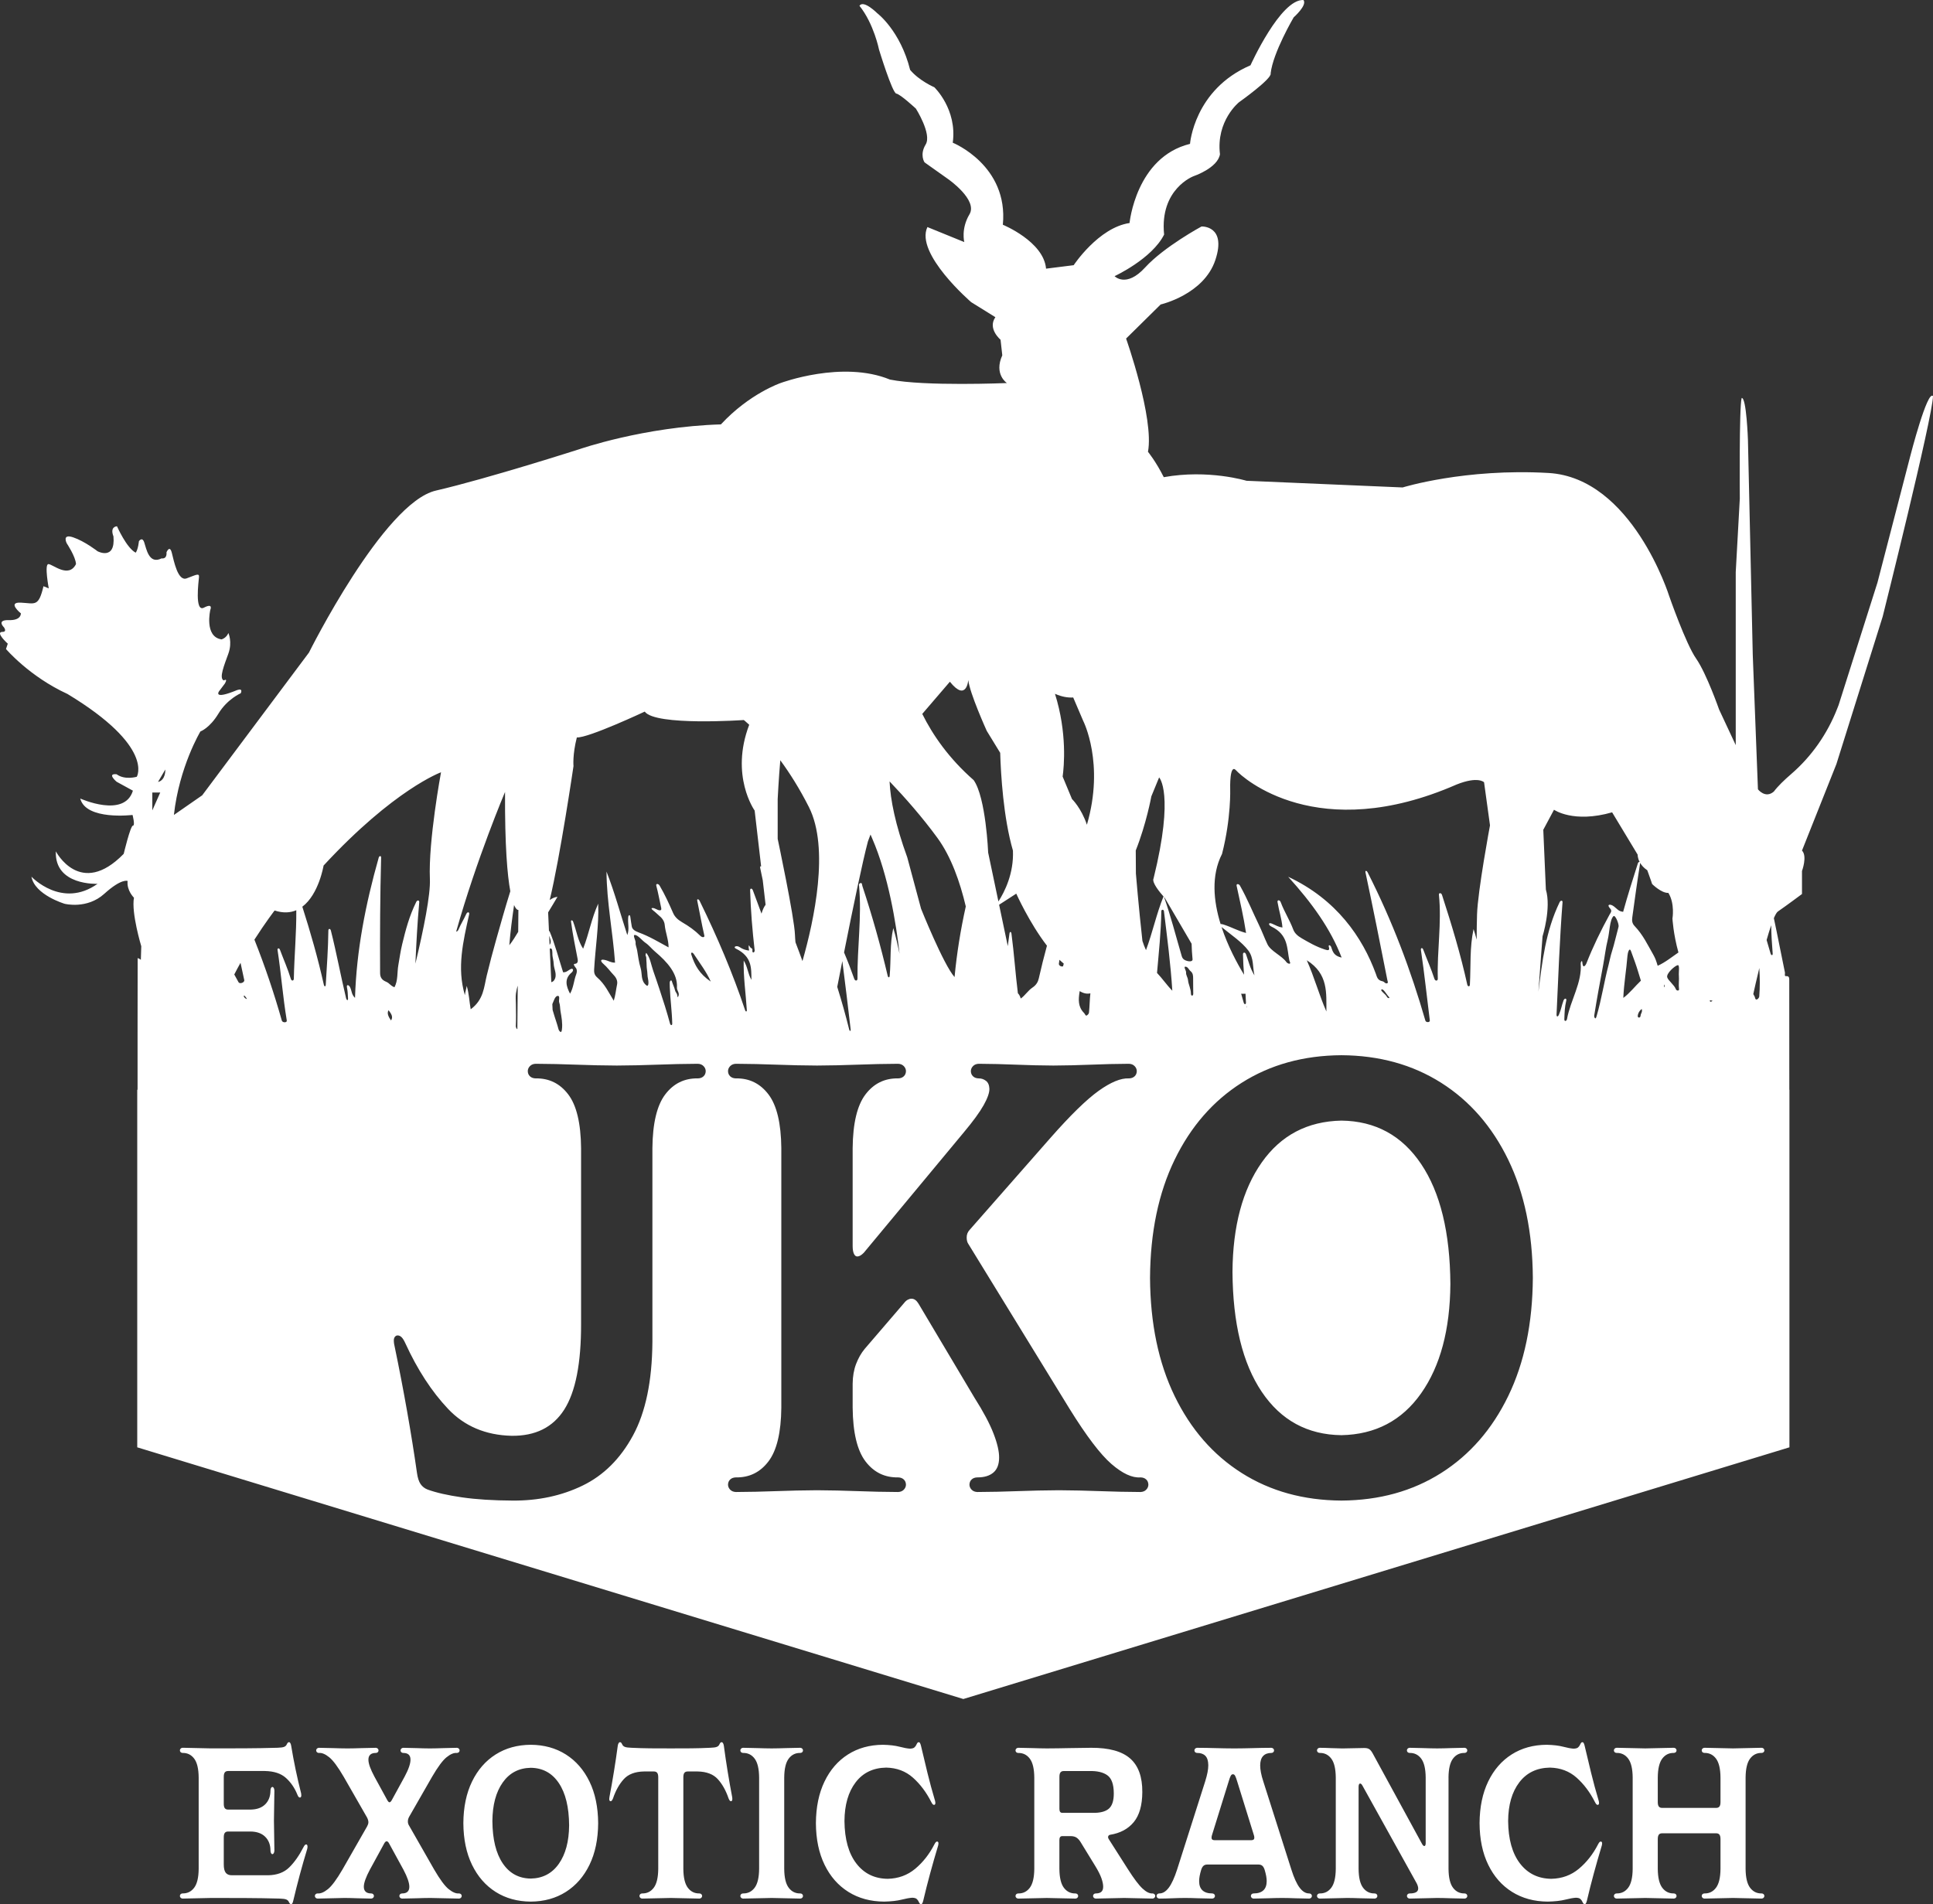 <svg xmlns="http://www.w3.org/2000/svg" width="272" height="268" viewBox="0 0 272 268" fill="none">
  <rect x="0" y="0" width="272" height="268" fill="#333333" stroke="none"/>
  <path d="M268.823 64.111L264.188 81.982L258.719 99.228L258.53 99.711C257.14 103.271 254.926 106.455 252.038 108.947C251.079 109.775 250.172 110.645 249.605 111.404C248.408 112.448 247.367 111.089 247.367 111.089L246.638 92.174L245.96 61.916C245.96 61.916 245.752 55.906 245.076 56.013C244.711 57.265 244.815 70.172 244.815 70.172L244.243 80.519V104.87L241.899 99.855C241.899 99.855 240.129 94.785 238.671 92.695C237.212 90.606 234.868 83.864 234.868 83.864C234.868 83.864 229.661 67.246 217.891 66.568C206.121 65.887 197.372 68.605 197.372 68.605L175.395 67.665C175.395 67.665 170.049 66.024 163.761 67.159C162.635 64.919 161.536 63.586 161.536 63.586C162.428 58.871 158.457 47.65 158.457 47.65L163.319 42.853C163.319 42.853 169.398 41.47 171.018 36.591C172.639 31.712 169.073 31.875 169.073 31.875C169.073 31.875 163.806 34.722 161.132 37.649C158.457 40.575 156.836 38.867 156.836 38.867C156.836 38.867 162.105 36.428 163.806 33.014C163.157 26.589 167.939 24.802 167.939 24.802C167.939 24.802 171.343 23.663 171.666 21.711C171.099 16.995 174.341 14.393 174.341 14.393C174.341 14.393 179.04 11.059 178.797 10.327C179.122 7.401 182.04 2.441 182.04 2.441C182.04 2.441 183.984 0.733 183.417 0.002C180.176 -0.161 175.961 9.19 175.961 9.19C168.021 12.604 167.452 20.248 167.452 20.248C159.836 22.118 158.944 31.388 158.944 31.388C154.568 32.038 151.083 37.323 151.083 37.323L147.194 37.812C146.869 33.989 141.115 31.631 141.115 31.631C141.926 23.256 134.066 20.085 134.066 20.085C134.714 15.369 131.472 12.28 131.472 12.28C131.472 12.28 129.366 11.385 128.069 9.84C126.692 4.312 123.45 1.87 123.45 1.87C123.45 1.87 121.505 -0.08 120.938 0.815C122.965 3.336 123.694 6.994 123.694 6.994C123.694 6.994 125.556 13.093 126.125 13.174C126.692 13.256 128.879 15.287 128.879 15.287C128.879 15.287 131.149 18.866 130.258 20.329C129.366 21.792 130.095 22.85 130.095 22.85L133.418 25.208C133.418 25.208 137.632 28.136 136.416 30.168C135.201 32.201 135.687 34.07 135.687 34.07L130.5 31.957C128.718 35.696 136.659 42.527 136.659 42.527L140.063 44.641C138.928 46.267 140.792 47.813 140.792 47.813L141.036 50.008C139.819 52.692 141.684 53.911 141.684 53.911C141.684 53.911 130.095 54.4 125.233 53.423C118.507 50.658 109.837 53.911 109.837 53.911C109.837 53.911 105.47 55.385 101.443 59.729C90.585 60.059 81.523 63.222 81.523 63.222C81.523 63.222 68.69 67.341 61.329 69.049C53.968 70.756 43.473 91.847 43.473 91.847L28.451 111.936L24.471 114.698C25.217 107.918 28.201 102.947 28.201 102.947C28.201 102.947 29.495 102.494 30.738 100.435C31.983 98.377 33.872 97.573 33.872 97.573C33.872 97.573 34.27 96.819 33.375 97.12C29.843 98.578 30.838 97.272 30.838 97.272L31.633 96.216C31.633 96.216 32.132 95.413 31.484 95.765C30.789 95.464 31.535 93.656 32.132 91.999C32.729 90.341 32.132 89.086 32.132 89.086C32.132 89.086 31.932 89.738 31.186 89.99C28.7 89.638 29.595 85.822 29.595 85.822C29.595 85.822 30.043 84.818 28.7 85.521C27.357 86.224 27.954 81.804 28.003 81.201C28.052 80.599 27.506 80.949 26.261 81.402C25.018 81.853 24.471 78.942 24.172 77.786C23.874 76.632 23.426 77.737 23.426 77.737C23.426 77.737 23.575 78.69 22.731 78.59C20.94 79.494 20.591 77.183 20.292 76.33C19.994 75.476 19.546 76.179 19.546 76.179C19.546 76.179 19.448 77.284 19.099 77.786C17.807 77.134 16.464 74.071 16.464 74.071C16.464 74.071 15.419 74.071 15.965 75.498C16.263 78.935 13.727 77.585 13.727 77.585C13.727 77.585 11.936 76.179 10.294 75.627C8.655 75.074 9.399 76.48 9.399 76.48C9.399 76.48 10.644 78.34 10.693 79.393C9.649 81.452 7.41 79.393 6.813 79.393C6.216 79.393 6.862 82.809 6.862 82.809L6.118 82.507C5.421 85.47 4.924 84.918 2.934 84.818C0.945 84.717 2.934 86.325 2.934 86.325C2.934 86.325 3.034 87.329 1.243 87.278C-0.548 87.229 0.546 88.282 0.546 88.282C0.546 88.282 1.045 88.934 0.348 88.934C-0.746 88.934 1.094 90.593 1.094 90.593L0.844 91.345C0.844 91.345 4.127 95.212 9.499 97.674C21.785 105.105 19.248 109.324 19.248 109.324C19.248 109.324 17.557 109.827 16.413 108.972C14.971 108.822 16.413 110.028 16.413 110.028L18.702 111.282C17.508 115.2 11.29 112.387 11.29 112.387C12.087 115.501 18.651 114.698 18.651 114.698C18.651 114.698 19.05 116.204 18.702 116.204C18.354 116.204 17.408 120.171 17.408 120.171C11.29 126.449 7.858 119.821 7.858 119.821C7.66 124.692 13.727 124.39 13.727 124.39C8.704 127.956 4.426 123.386 4.426 123.386C4.873 125.946 9.101 127.203 9.101 127.203C9.101 127.203 12.234 128.007 14.673 125.797C17.11 123.587 17.956 123.989 17.956 123.989C17.807 125.344 18.851 126.348 18.851 126.348C18.453 128.458 19.879 133.179 19.879 133.179C19.879 133.179 19.856 133.985 19.82 135.086C19.72 135 19.584 134.919 19.371 134.839C19.344 144.073 19.369 144.235 19.357 153.372H19.312V203.701L135.554 239.124L251.798 203.701V153.372H251.781C251.783 145.273 251.785 146.128 251.774 137.927C251.774 137.656 251.764 137.349 251.347 137.389C251.032 137.417 251.207 137.076 251.166 136.875C250.627 134.314 250.165 131.822 249.607 129.225C249.817 128.734 250.012 128.397 250.18 128.282C251.324 127.499 253.565 125.825 253.565 125.825V122.586C253.565 122.586 254.345 120.495 253.565 119.713L258.408 107.537L264.917 86.791C264.917 86.791 271.947 58.728 272 55.751C271.218 54.809 268.823 64.111 268.823 64.111ZM21.433 114.057V111.54H22.548L21.433 114.057ZM22.236 110.056L23.26 108.303C23.26 108.303 23.349 109.787 22.236 110.056ZM171.957 120.183C173.258 115.113 173.104 110.985 173.104 110.985C173.104 110.985 173 107.38 173.937 108.424C174.873 109.47 185.395 118.981 204.975 110.41C207.995 109.209 208.828 110.098 208.828 110.098L209.663 116.159C209.663 116.159 207.944 125.355 207.84 128.7C207.81 129.667 207.793 130.935 207.784 132.25C207.657 131.752 207.517 131.251 207.351 130.753C206.786 133.376 206.979 135.905 206.833 138.592C206.818 138.901 206.535 138.884 206.467 138.581C205.519 134.282 204.282 130.194 202.908 125.946C202.81 125.643 202.446 125.62 202.478 125.933C202.884 129.948 202.202 133.734 202.319 137.749C202.328 138.078 201.958 138.114 201.843 137.764C201.348 136.253 200.829 135.137 200.27 133.649C200.151 133.331 199.897 133.399 199.943 133.7C200.445 137.076 200.766 140.241 201.195 143.622C201.233 143.924 200.655 143.935 200.57 143.643C198.522 136.551 195.935 129.652 192.453 122.793C192.31 122.506 192.077 122.489 192.142 122.789C193.228 127.88 194.218 132.864 195.219 137.931C195.256 138.118 195.398 138.37 195.13 138.404C194.884 138.437 194.811 138.158 194.524 138.105C193.828 137.974 193.751 137.468 193.606 137.072C191.728 131.936 188.077 126.589 181.264 123.399C184.573 127.044 187.234 130.713 188.787 134.773C187.693 134.54 187.529 133.933 187.314 133.287C187.225 133.026 186.875 132.893 186.991 133.293C187.132 133.784 186.892 133.793 186.437 133.642C185.126 133.204 184.229 132.669 183.169 132.059C182.557 131.706 182.163 131.322 181.972 130.808C181.473 129.472 180.729 128.355 180.211 126.968C180.089 126.636 179.707 126.617 179.766 126.968C179.985 128.274 180.351 129.275 180.459 130.537C179.802 130.448 179.584 130.241 178.965 129.991C178.44 129.777 178.468 130.201 178.895 130.404C181.324 131.566 181.069 133.499 181.435 135.196C181.468 135.342 181.615 135.529 181.507 135.613C181.4 135.694 181.124 135.558 181.027 135.421C180.364 134.491 178.819 133.884 178.347 132.899C177.915 131.991 177.586 131.077 177.144 130.165C176.252 128.323 175.533 126.528 174.488 124.66C174.324 124.364 173.94 124.351 174.008 124.665C174.505 126.974 174.987 129.004 175.338 131.308C174.167 131.005 173.413 130.527 172.172 130.124C171.997 130.069 171.853 130.044 171.753 130.048C170.754 126.813 170.401 123.223 171.957 120.183ZM195.158 140.294C194.975 139.911 194.17 139.422 194.393 139.271C194.654 139.092 195.069 139.928 195.44 140.311C195.649 140.527 195.279 140.548 195.158 140.294ZM186.641 142.36C185.61 140.019 184.968 137.584 183.883 135.154C186.945 137.064 186.624 139.816 186.641 142.36ZM175.332 134.311C175.212 133.977 174.898 134.004 174.904 134.324C174.921 135.313 174.983 136.255 175.055 137.186C174.078 135.582 172.773 133.164 171.887 130.471C173.241 131.579 174.734 132.561 175.65 133.772C176.453 134.836 176.25 136.157 176.521 137.279C175.895 136.272 175.731 135.414 175.332 134.311ZM175.442 141.881C175.423 141.882 175.391 141.53 175.41 141.528C175.429 141.528 175.463 141.881 175.442 141.881ZM175.323 141.113C175.332 141.407 175.077 141.392 175.004 141.107C174.894 140.685 174.775 140.269 174.649 139.86C174.862 139.87 175.068 139.871 175.261 139.858C175.285 140.269 175.308 140.686 175.323 141.113ZM167.907 139.858C167.907 140.215 167.584 140.222 167.58 139.86C167.573 139.102 167.229 138.594 167.169 137.934C167.135 137.567 166.861 137.207 166.9 136.9C166.94 136.604 166.436 135.98 166.863 136.058C167.182 136.115 167.278 136.481 167.524 136.678C167.875 136.962 167.894 137.336 167.89 137.722C167.881 138.454 167.907 139.043 167.907 139.858ZM167.675 132.825C167.694 133.549 167.733 134.275 167.809 135.008C167.837 135.281 167.499 135.374 167.023 135.239C166.387 135.061 166.33 134.716 166.228 134.364C165.433 131.661 164.743 128.92 163.799 126.255C163.854 126.316 163.886 126.348 163.886 126.348L167.675 132.825ZM164.961 139.436C164.146 138.605 163.567 137.722 162.809 136.932C163.062 134.004 163.37 131.208 163.414 128.245C163.417 127.973 163.752 127.978 163.784 128.245C164.245 132.01 164.724 135.681 164.961 139.436ZM162.01 112.082L163.104 109.417C163.104 109.417 165.291 111.612 162.324 123.63C162.023 124.188 163.264 125.656 163.721 126.17C162.707 128.683 162.195 131.208 161.256 133.727C161.051 133.293 160.894 132.859 160.754 132.425C160.218 127.603 159.836 122.944 159.836 122.944L159.817 119.694C161.306 115.95 162.01 112.082 162.01 112.082ZM151.015 98.167L152.428 101.474C152.428 101.474 155.471 107.429 152.942 116.076C152.144 113.705 150.841 112.455 150.841 112.455L149.528 109.298C149.725 107.882 150.178 103.148 148.45 97.647C149.443 98.091 150.307 98.208 151.015 98.167ZM153.433 139.803C153.327 140.713 153.331 141.647 153.231 142.536C153.214 142.699 152.987 142.919 152.866 142.94C152.745 142.961 152.67 142.697 152.528 142.555C151.672 141.699 151.746 140.643 151.903 139.657C151.91 139.602 151.92 139.545 151.929 139.49C152.515 139.854 153.017 139.904 153.433 139.803ZM149.685 135.624C149.649 135.757 149.615 135.882 149.587 135.996C149.372 136.105 148.964 135.897 148.999 135.635C149.024 135.452 149.05 135.268 149.075 135.084C149.277 135.275 149.481 135.457 149.685 135.624ZM147.32 133.101C146.905 134.635 146.516 136.172 146.168 137.722C146.064 138.192 145.809 138.64 145.303 138.979C144.621 139.437 144.253 140.105 143.635 140.535C143.51 140.086 143.31 139.868 143.231 139.798C142.876 136.972 142.706 134.261 142.324 131.388C142.284 131.092 142.082 131.1 142.045 131.392C141.963 131.985 141.886 132.573 141.81 133.16L140.588 127.336L143.002 125.774C143.002 125.774 144.838 129.877 147.32 133.101ZM133.662 95.949C136.011 98.877 136.253 95.704 136.253 95.704C136.416 97.494 138.847 102.861 138.847 102.861L140.741 105.956C140.834 108.998 141.185 115.056 142.534 119.713C142.674 122.937 141.355 125.535 140.492 126.875L139.049 120.003C139.049 120.003 138.735 112.253 137.011 109.8C133.499 106.724 131.234 103.419 129.776 100.477L133.662 95.949ZM131.92 117.946C133.839 120.577 135.088 124.127 135.9 127.573C135.167 130.871 134.634 134.18 134.319 137.517C132.753 135.757 129.608 127.904 129.608 127.904L127.664 120.668C125.983 116.049 125.298 112.579 125.175 109.976C127.321 112.224 129.772 114.999 131.92 117.946ZM122.13 118.42C122.262 118.087 122.383 117.764 122.493 117.455C122.568 117.632 122.644 117.808 122.721 117.984C125.026 123.28 126.1 130.002 126.58 134.233C126.329 133.035 126.065 131.841 125.698 130.618C125.196 132.874 125.39 135.014 125.192 137.336C125.167 137.637 124.975 137.612 124.907 137.324C123.902 133.054 122.736 128.899 121.35 124.707C121.286 124.508 121.327 124.186 121.033 124.305C120.823 124.39 120.872 124.555 120.885 124.701C121.28 129.068 120.617 133.342 120.66 137.741C120.664 138.065 120.328 138.111 120.205 137.764C119.72 136.405 119.308 135.317 118.77 134.051C120.022 127.766 121.363 121.305 122.13 118.42ZM118.528 135.268C118.936 138.486 119.327 141.619 119.699 144.883C119.731 145.169 119.559 145.161 119.489 144.881C118.989 142.862 118.426 140.874 117.812 138.897C118.042 137.724 118.282 136.503 118.528 135.268ZM109.431 112.455C109.431 112.455 109.576 109.523 109.799 107.001C111.095 108.765 112.497 110.958 113.828 113.596C116.747 119.379 114.557 129.529 112.918 135.266C112.602 134.381 112.274 133.497 111.934 132.618C111.9 132.26 111.873 131.905 111.862 131.564C111.781 129.125 109.431 118.066 109.431 118.066V112.455ZM77.352 126.67C78.816 120.641 80.699 107.823 80.699 107.823C80.699 107.823 80.542 106.243 81.169 103.792C82.813 103.87 90.723 100.153 90.723 100.153C92.212 102.209 104.665 101.339 104.665 101.339C104.665 101.339 104.943 101.559 105.425 102.005C102.688 109.192 106.19 114.082 106.19 114.082L107.102 121.938C107.002 121.889 106.926 121.957 106.968 122.154C107.089 122.736 107.21 123.314 107.329 123.888L107.729 127.336C107.478 127.673 107.291 128.105 107.155 128.589C106.762 127.504 106.356 126.413 105.937 125.3C105.823 124.999 105.544 124.986 105.553 125.3C105.64 128.206 105.865 130.884 106.19 133.751C106.224 134.055 105.816 134.259 105.874 133.732C105.906 133.424 105.693 133.515 105.547 133.291C105.355 132.991 105.368 132.942 105.345 133.306C105.332 133.543 105.43 133.543 105.387 133.789C104.847 133.706 104.529 133.596 104.063 133.291C103.615 133.001 103.092 133.291 103.553 133.516C105.848 134.644 105.714 136.276 105.736 137.908C105.206 136.996 105.228 136.104 104.648 135.186C104.594 137.529 104.941 139.775 105.088 142.157C105.104 142.421 104.932 142.426 104.847 142.174C103.098 136.947 100.946 131.886 98.447 126.788C98.321 126.528 98.05 126.473 98.111 126.763C98.474 128.499 98.712 129.94 99.11 131.668C99.178 131.966 98.806 131.97 98.549 131.714C97.769 130.941 96.966 130.37 95.958 129.783C95.338 129.423 94.943 129.015 94.717 128.501C94.133 127.175 93.598 125.977 92.818 124.644C92.643 124.343 92.261 124.328 92.35 124.661C92.643 125.755 92.78 126.625 93.011 127.647C93.06 127.861 93.136 128.141 92.824 128.118C92.45 128.094 92.187 127.785 91.813 127.798C91.451 127.81 91.925 128.16 92.129 128.316C92.34 128.477 92.554 128.725 92.794 128.916C93.228 129.265 93.494 129.711 93.534 130.164C93.632 131.229 94.089 132.286 94.078 133.338C92.665 132.574 91.437 131.813 89.858 131.229C89.341 131.037 88.961 130.795 88.897 130.372C88.827 129.896 88.763 129.633 88.699 129.076C88.651 128.68 88.432 128.744 88.402 129.079C88.315 130.01 88.593 130.742 88.27 131.604C87.293 128.625 86.5 125.617 85.344 122.671C85.367 126.928 86.237 131.208 86.547 135.488C85.844 135.478 85.705 135.217 85.011 135.088C84.381 134.97 84.568 135.366 84.87 135.624C85.474 136.143 85.861 136.716 86.381 137.262C86.751 137.65 86.927 138.105 86.83 138.558C86.668 139.326 86.609 140.088 86.366 140.842C85.65 139.705 85.161 138.549 84.01 137.546C83.64 137.224 83.582 136.854 83.602 136.464C83.772 133.367 84.292 130.277 84.175 127.186C83.209 129.326 82.907 131.325 82.055 133.522C81.311 132.419 81.135 131.015 80.646 129.718C80.557 129.479 80.318 129.457 80.352 129.712C80.593 131.551 80.941 133.206 81.285 134.999C81.343 135.313 81.287 135.632 80.877 135.654C80.565 135.671 80.933 136.094 81.05 136.253C81.203 136.46 81.202 136.811 81.09 137.099C80.741 138.001 80.714 138.981 80.216 139.854C79.687 138.85 79.352 137.775 80.431 136.884C80.754 136.621 80.693 136.155 80.219 136.433C79.823 136.665 79.689 136.847 79.239 136.843C78.61 134.887 78.106 132.9 77.305 130.998C77.282 131.041 77.265 131.085 77.252 131.128C77.21 130.222 77.169 129.313 77.129 128.412C77.562 127.683 78.021 126.964 78.446 126.219C78.006 126.276 77.662 126.454 77.352 126.672V126.67ZM94.239 138.344C94.252 138.585 94.244 138.753 94.252 138.969C94.316 140.702 94.552 142.267 94.594 144.053C94.599 144.358 94.358 144.344 94.278 144.053C93.821 142.358 93.328 140.821 92.79 139.202C92.507 138.35 92.225 137.506 91.932 136.68C91.628 135.825 91.505 134.832 90.963 134.144C90.88 134.038 90.799 134.483 90.867 134.561C90.98 134.686 90.927 135.002 90.954 135.209C91.003 135.594 90.969 136.071 91.039 136.456C91.111 136.848 91.094 137.398 91.177 137.718C91.26 138.039 91.343 138.998 90.931 138.664C90.125 138.008 90.391 137.042 90.144 136.244C89.894 135.436 89.788 134.549 89.651 133.742C89.594 133.405 89.401 132.971 89.441 132.703C89.488 132.392 88.984 131.589 89.324 131.589C89.766 131.587 90.344 132.374 90.856 132.717C91.326 133.033 91.692 133.526 92.163 133.924C93.918 135.406 95.374 137.042 95.255 138.99C95.227 139.434 95.701 139.76 95.431 140.262C95.323 140.465 95.329 140.203 95.296 140.025C95.255 139.794 95.041 139.631 94.99 139.396C94.887 138.935 94.696 138.624 94.541 138.109C94.456 137.828 94.224 138.077 94.239 138.346V138.344ZM77.73 134.386C77.745 134.724 77.902 135.215 77.911 135.626C77.924 136.399 78.495 137.19 77.968 137.972C77.879 138.107 77.726 138.196 77.577 138.234C77.509 136.757 77.435 135.162 77.36 133.52C77.788 133.327 77.718 134.093 77.73 134.386ZM77.335 132.98C77.316 132.555 77.297 132.129 77.278 131.703C77.403 132.139 77.664 132.573 77.335 132.98ZM77.726 141.308C77.911 140.937 78.089 140.133 78.521 140.165C78.835 140.188 78.584 140.823 78.691 141.098C78.825 141.443 78.803 141.935 78.874 142.341C79.018 143.15 79.175 144.036 79.075 144.845C79.056 144.998 79.024 145.271 78.895 145.243C78.767 145.214 78.623 144.995 78.585 144.843C78.4 144.096 78.091 143.293 77.883 142.551C77.847 142.424 77.802 142.284 77.76 142.144C77.747 141.877 77.735 141.602 77.72 141.316C77.72 141.316 77.724 141.31 77.726 141.308ZM72.945 128.067L72.919 131.149C72.537 131.761 72.184 132.392 71.668 133.029C71.816 131.147 72.065 129.263 72.337 127.377C72.673 128.155 72.945 128.067 72.945 128.067ZM72.592 141.289C72.584 140.808 72.537 140.277 72.601 139.826C72.651 139.492 72.734 139.074 72.853 138.723L72.798 144.851H72.792C72.726 144.849 72.575 144.589 72.583 144.426C72.635 143.402 72.605 142.322 72.592 141.289ZM71.066 111.462C71.03 119.074 71.393 123.2 71.808 125.437C71.098 127.707 70.459 129.982 69.815 132.264C69.341 133.941 68.901 135.618 68.493 137.298C68.091 138.956 68.066 140.69 66.234 142.049C66.039 140.982 66.005 139.837 65.673 138.759C65.618 139.195 65.454 139.625 65.418 140.067C64.271 136.238 65.165 132.504 66.019 128.68C66.09 128.361 65.777 128.27 65.603 128.651C65.203 129.529 64.885 129.963 64.519 130.829C64.44 131.018 64.307 131.111 64.19 131.115C67.071 120.875 71.066 111.462 71.066 111.462ZM33.56 138.23C33.367 137.87 33.169 137.51 32.965 137.15C33.252 136.589 33.549 136.041 33.845 135.508C34.015 136.316 34.191 137.125 34.37 137.938C34.446 138.277 33.73 138.549 33.56 138.23ZM34.54 140.518C34.214 140.307 34.264 139.942 34.482 140.216C34.714 140.512 34.89 140.743 34.54 140.518ZM41.346 137.745C41.34 138.061 41.029 138.109 40.925 137.771C40.464 136.272 39.946 135.15 39.397 133.678C39.289 133.389 39.011 133.427 39.055 133.704C39.569 137.076 39.79 140.243 40.354 143.628C40.411 143.967 39.746 143.96 39.654 143.634C38.566 139.786 37.291 136.003 35.8 132.248C37.376 129.786 38.641 128.147 38.641 128.147C39.846 128.541 40.855 128.467 41.692 128.109C41.72 131.337 41.412 134.468 41.346 137.745ZM53.484 136.884C53.458 131.469 53.484 126.136 53.629 120.698C53.637 120.414 53.371 120.427 53.291 120.704C51.436 127.247 50.156 133.803 49.956 140.448C49.429 139.926 49.536 139.528 49.268 138.962C49.1 138.603 48.739 138.513 48.818 138.941C48.941 139.606 48.932 139.805 48.97 140.493C48.992 140.92 48.769 140.785 48.696 140.478C47.925 137.262 47.373 134.193 46.559 130.969C46.484 130.673 46.21 130.656 46.206 130.962C46.174 133.609 45.991 135.95 45.838 138.6C45.819 138.909 45.632 138.88 45.566 138.583C44.731 134.843 43.709 131.274 42.542 127.612C44.873 125.857 45.532 121.82 45.532 121.82C55.479 111.066 62.058 108.693 62.058 108.693C62.058 108.693 60.258 118.34 60.492 123.718C60.588 125.939 59.621 130.749 58.452 135.632C58.584 132.762 58.728 129.902 58.994 126.991C59.022 126.686 58.718 126.64 58.571 126.94C57.581 128.952 57.08 130.876 56.593 132.893C56.355 133.875 56.225 134.849 56.053 135.825C55.866 136.873 56.023 137.986 55.507 138.95C54.876 138.7 54.852 138.389 54.33 138.175C53.582 137.868 53.488 137.387 53.484 136.884ZM55.022 143.62C54.731 143.207 54.387 142.639 54.676 142.178C55.012 142.637 55.379 143.092 55.022 143.62ZM98.993 151.486C98.793 151.674 98.526 151.77 98.194 151.776C96.301 151.744 94.771 152.498 93.604 154.037C92.437 155.576 91.836 158.097 91.802 161.596V188.9C91.759 194.379 90.848 198.756 89.074 202.027C87.301 205.3 84.934 207.654 81.972 209.089C79.01 210.524 75.724 211.225 72.114 211.195C69.398 211.183 67.035 211.034 65.019 210.744C63.006 210.454 61.393 210.088 60.176 209.646C59.755 209.485 59.425 209.227 59.183 208.873C58.941 208.519 58.773 208.001 58.677 207.324C58.282 204.548 57.817 201.648 57.283 198.621C56.748 195.594 56.17 192.583 55.547 189.588C55.513 189.457 55.482 189.309 55.456 189.146C55.431 188.983 55.416 188.815 55.416 188.64C55.422 188.424 55.475 188.256 55.579 188.134C55.683 188.015 55.802 187.954 55.938 187.952C56.13 187.945 56.315 188.024 56.493 188.189C56.669 188.354 56.854 188.648 57.046 189.072C58.745 192.78 60.745 195.85 63.047 198.287C65.348 200.725 68.327 201.987 71.984 202.078C75.329 202.12 77.8 200.894 79.394 198.396C80.988 195.897 81.78 191.87 81.766 186.315V161.596C81.732 158.097 81.132 155.576 79.964 154.037C78.797 152.498 77.267 151.744 75.374 151.776C75.044 151.77 74.777 151.674 74.575 151.486C74.375 151.3 74.271 151.054 74.266 150.749C74.271 150.48 74.375 150.245 74.575 150.042C74.777 149.837 75.044 149.731 75.374 149.72C77.269 149.731 79.171 149.771 81.081 149.845C82.99 149.917 84.892 149.957 86.785 149.968C88.678 149.957 90.578 149.917 92.49 149.845C94.399 149.771 96.301 149.731 98.194 149.72C98.526 149.731 98.793 149.837 98.993 150.042C99.195 150.245 99.299 150.48 99.305 150.749C99.299 151.054 99.195 151.3 98.993 151.486ZM97.282 134.364C97.17 134.019 97.423 133.966 97.639 134.29C98.545 135.664 99.397 136.765 100.019 138.152C98.409 137.059 97.761 135.859 97.282 134.364ZM161.283 209.669C161.083 209.872 160.816 209.978 160.484 209.989C158.587 209.98 156.674 209.938 154.744 209.866C152.815 209.794 150.902 209.752 149.005 209.741C147.078 209.752 145.157 209.794 143.24 209.866C141.323 209.938 139.419 209.98 137.524 209.989C137.194 209.978 136.928 209.872 136.725 209.669C136.525 209.464 136.421 209.229 136.416 208.962C136.421 208.657 136.525 208.41 136.725 208.223C136.928 208.035 137.194 207.939 137.524 207.933C138.48 207.937 139.228 207.715 139.767 207.266C140.307 206.817 140.581 206.121 140.59 205.177C140.601 204.277 140.335 203.128 139.791 201.731C139.249 200.336 138.363 198.67 137.133 196.737L129.242 183.472C129.111 183.256 128.964 183.087 128.802 182.966C128.639 182.846 128.46 182.786 128.263 182.784C128.097 182.782 127.923 182.827 127.742 182.922C127.559 183.019 127.385 183.172 127.221 183.386L121.675 189.846C121.176 190.448 120.772 191.159 120.46 191.978C120.15 192.795 119.99 193.722 119.98 194.755V198.115C120.014 201.614 120.615 204.133 121.782 205.672C122.95 207.213 124.48 207.965 126.372 207.933C126.703 207.939 126.969 208.035 127.171 208.223C127.372 208.41 127.476 208.657 127.481 208.962C127.476 209.229 127.372 209.464 127.171 209.669C126.969 209.872 126.703 209.978 126.372 209.989C124.478 209.98 122.576 209.938 120.666 209.866C118.756 209.794 116.854 209.752 114.962 209.741C113.069 209.752 111.167 209.794 109.257 209.866C107.348 209.938 105.445 209.98 103.551 209.989C103.22 209.978 102.954 209.872 102.752 209.669C102.552 209.464 102.448 209.229 102.442 208.962C102.448 208.657 102.552 208.41 102.752 208.223C102.954 208.035 103.22 207.939 103.551 207.933C105.444 207.965 106.974 207.213 108.141 205.672C109.308 204.133 109.909 201.614 109.943 198.115V161.594C109.909 158.095 109.308 155.576 108.141 154.037C106.974 152.498 105.444 151.744 103.551 151.776C103.22 151.77 102.954 151.674 102.752 151.486C102.552 151.3 102.448 151.054 102.442 150.749C102.448 150.48 102.552 150.245 102.752 150.042C102.954 149.837 103.22 149.731 103.551 149.72C105.445 149.731 107.348 149.771 109.257 149.845C111.167 149.917 113.069 149.957 114.962 149.968C116.854 149.957 118.756 149.917 120.666 149.845C122.576 149.771 124.478 149.731 126.372 149.72C126.703 149.731 126.969 149.837 127.171 150.042C127.372 150.245 127.476 150.48 127.481 150.749C127.476 151.054 127.372 151.3 127.171 151.486C126.969 151.674 126.703 151.77 126.372 151.776C124.48 151.744 122.95 152.498 121.782 154.037C120.615 155.576 120.014 158.095 119.98 161.594V175.375C119.982 175.851 120.043 176.214 120.16 176.463C120.277 176.713 120.434 176.838 120.632 176.84C120.904 176.84 121.208 176.667 121.544 176.322L135.634 159.355C136.924 157.815 137.849 156.547 138.407 155.555C138.964 154.562 139.234 153.791 139.221 153.239C139.204 152.728 139.043 152.354 138.741 152.121C138.437 151.888 138.097 151.772 137.721 151.776C137.388 151.77 137.122 151.674 136.922 151.486C136.722 151.3 136.618 151.054 136.612 150.749C136.618 150.48 136.722 150.245 136.922 150.042C137.122 149.837 137.388 149.731 137.721 149.72C139.479 149.731 141.229 149.771 142.972 149.845C144.714 149.917 146.465 149.957 148.221 149.968C149.985 149.957 151.757 149.917 153.538 149.845C155.318 149.771 157.09 149.731 158.854 149.72C159.184 149.731 159.451 149.837 159.653 150.042C159.853 150.245 159.957 150.48 159.963 150.749C159.957 151.054 159.853 151.3 159.653 151.486C159.451 151.674 159.184 151.77 158.854 151.776C157.722 151.721 156.3 152.305 154.589 153.531C152.879 154.756 150.626 156.956 147.83 160.131L136.482 173.049C136.319 173.22 136.202 173.396 136.13 173.578C136.059 173.758 136.023 173.957 136.025 174.169C136.023 174.344 136.044 174.512 136.081 174.675C136.121 174.838 136.189 174.986 136.285 175.117L150.505 198.287C152.881 202.118 154.846 204.705 156.4 206.049C157.953 207.393 159.315 208.022 160.484 207.933C160.816 207.939 161.083 208.035 161.283 208.223C161.485 208.41 161.587 208.657 161.593 208.962C161.587 209.229 161.485 209.464 161.283 209.669ZM212.232 196.479C209.963 201.155 206.816 204.768 202.787 207.319C198.757 209.87 194.082 211.163 188.759 211.195C183.434 211.163 178.759 209.87 174.73 207.319C170.701 204.768 167.552 201.155 165.284 196.479C163.017 191.804 161.863 186.262 161.825 179.855C161.863 173.447 163.017 167.907 165.284 163.231C167.552 158.556 170.701 154.941 174.73 152.39C178.759 149.839 183.434 148.546 188.759 148.514C194.082 148.546 198.757 149.839 202.787 152.39C206.816 154.941 209.963 158.556 212.232 163.231C214.499 167.907 215.653 173.447 215.692 179.855C215.653 186.262 214.499 191.804 212.232 196.479ZM227.755 130.427C227.657 130.825 227.422 131.71 227.279 132.275C227.15 132.777 226.994 133.401 226.816 133.941C226.616 134.549 226.504 135.205 226.34 135.833C225.719 138.2 225.362 140.616 224.678 142.965C224.638 143.107 224.578 143.33 224.493 143.33C224.408 143.329 224.302 143.099 224.325 142.957C224.693 140.605 225.146 138.185 225.584 135.838C225.804 134.665 225.951 133.369 226.223 132.292C226.495 131.212 226.493 129.493 227.029 128.951C227.284 128.691 227.842 130.073 227.755 130.427ZM227.124 127.588C226.552 127.142 226.043 127.302 226.546 127.838C226.897 128.215 226.638 128.443 226.48 128.734C225.243 131.003 224.13 133.287 223.221 135.611C223.127 135.853 222.823 136.215 222.721 135.836C222.664 135.624 222.672 135.613 222.649 135.398C222.615 135.084 222.411 135.404 222.428 135.615C222.63 138.308 220.996 140.736 220.501 143.416C220.443 143.732 220.109 143.823 220.124 143.438C220.167 142.406 220.163 141.822 220.394 140.827C220.477 140.467 220.141 140.453 220.005 140.819C219.718 141.596 219.71 141.992 219.366 142.798C219.198 143.192 219.013 143.099 219.028 142.777C219.272 137.461 219.463 132.313 219.869 126.989C219.893 126.686 219.593 126.699 219.455 126.987C217.479 131.094 217.013 135.351 216.478 139.585C216.746 135.74 217.058 131.782 217.058 131.782C217.058 131.782 218.307 127.811 217.526 125.198L217.162 116.786L218.671 113.964C218.671 113.964 221.38 115.897 226.848 114.33L230.441 120.287C230.441 120.287 230.422 120.746 230.718 121.316C230.641 121.28 230.522 121.346 230.467 121.519C229.727 123.848 229.037 126.015 228.397 128.333C227.742 128.251 227.619 127.976 227.124 127.588ZM228.423 140.448C228.505 138.439 228.854 136.5 229.005 134.538C229.041 134.051 229.289 133.251 229.51 133.884C229.738 134.536 229.874 134.879 230.061 135.4C230.39 136.31 230.598 137.087 230.896 138.024C230.082 138.793 229.304 139.811 228.423 140.448ZM231.043 142.356C231.011 142.551 230.871 142.697 230.845 142.984C230.815 143.306 230.428 143.275 230.452 142.991C230.488 142.582 230.698 142.26 230.97 142.036C231.062 141.96 231.06 142.248 231.043 142.356ZM232.638 134.36C231.84 132.974 231.219 131.598 230.003 130.323C229.647 129.951 229.627 129.549 229.685 129.119C230.035 126.559 230.369 124.123 230.783 121.527C230.788 121.494 230.79 121.466 230.788 121.441C230.987 121.782 231.302 122.15 231.795 122.482C232.316 123.892 232.473 124.415 232.473 124.415C232.473 124.415 233.775 125.721 234.764 125.67C235.701 127.184 235.337 129.275 235.337 129.275C235.337 129.275 235.448 131.426 236.179 134.053C235.259 134.682 234.307 135.463 233.259 135.925C233.061 135.262 232.925 134.858 232.638 134.36ZM234.2 138.939C234.139 138.941 234.143 138.575 234.192 138.575C234.241 138.575 234.258 138.939 234.2 138.939ZM235.817 139.221C235.592 138.613 234.73 138.01 234.6 137.544C234.445 136.998 235.701 135.897 236.089 135.838C236.381 135.795 236.194 136.896 236.242 137.339C236.294 137.843 236.177 138.564 236.262 139.225C236.294 139.485 235.907 139.464 235.817 139.221ZM240.745 140.98C240.605 141.007 240.603 140.893 240.607 140.776C240.73 140.798 240.854 140.821 240.979 140.842C240.926 140.908 240.849 140.961 240.745 140.98ZM247.552 140.243C247.537 140.444 247.284 140.728 247.105 140.668C246.961 140.618 246.972 140.385 246.891 140.235C246.833 140.127 246.772 140.019 246.712 139.911C246.848 139.293 247.161 137.879 247.56 136.244C247.643 137.574 247.658 138.905 247.552 140.243ZM249.145 134.203C248.952 133.562 248.767 132.929 248.587 132.301C248.803 131.541 249.022 130.827 249.231 130.217C249.247 131.547 249.328 132.77 249.441 134.195C249.466 134.511 249.233 134.498 249.145 134.203ZM199.971 163.823C202.668 167.833 204.042 173.464 204.089 180.716C204.042 187.143 202.668 192.27 199.971 196.102C197.274 199.933 193.536 201.896 188.759 201.991C183.98 201.932 180.242 199.897 177.544 195.886C174.847 191.876 173.474 186.245 173.427 178.993C173.474 172.568 174.847 167.439 177.544 163.607C180.242 159.776 183.98 157.813 188.759 157.718C193.536 157.777 197.274 159.812 199.971 163.823ZM43.214 259.67C43.25 259.715 43.269 259.783 43.271 259.874C43.271 259.92 43.271 259.973 43.265 260.034C43.259 260.094 43.246 260.163 43.225 260.238C42.859 261.438 42.513 262.642 42.188 263.851C41.864 265.06 41.559 266.271 41.272 267.484C41.238 267.638 41.197 267.763 41.15 267.856C41.1 267.949 41.044 267.998 40.974 268C40.917 268.002 40.864 267.983 40.813 267.939C40.762 267.896 40.709 267.816 40.653 267.696C40.585 267.532 40.462 267.414 40.283 267.34C40.103 267.266 39.789 267.225 39.344 267.211C37.734 267.168 36.125 267.141 34.516 267.134C32.906 267.126 31.308 267.122 29.722 267.124C29.055 267.128 28.386 267.143 27.714 267.168C27.041 267.192 26.371 267.207 25.704 267.211C25.587 267.207 25.494 267.17 25.423 267.098C25.351 267.026 25.315 266.942 25.313 266.847C25.315 266.739 25.351 266.652 25.423 266.586C25.492 266.52 25.587 266.485 25.704 266.483C26.371 266.495 26.909 266.229 27.321 265.687C27.733 265.145 27.944 264.26 27.956 263.028V250.168C27.944 248.936 27.733 248.051 27.321 247.509C26.909 246.967 26.371 246.702 25.704 246.713C25.587 246.711 25.494 246.677 25.423 246.611C25.353 246.545 25.315 246.457 25.313 246.349C25.315 246.255 25.351 246.171 25.423 246.099C25.492 246.027 25.587 245.989 25.704 245.985C26.371 245.989 27.041 246.004 27.714 246.029C28.386 246.054 29.055 246.069 29.722 246.073C31.274 246.075 32.831 246.073 34.391 246.063C35.951 246.056 37.504 246.029 39.045 245.985C39.491 245.972 39.805 245.93 39.984 245.857C40.163 245.783 40.286 245.665 40.354 245.5C40.411 245.381 40.464 245.301 40.515 245.258C40.566 245.214 40.619 245.195 40.675 245.197C40.745 245.199 40.806 245.248 40.859 245.341C40.911 245.434 40.949 245.559 40.974 245.713C41.338 247.928 41.805 250.163 42.375 252.413C42.394 252.534 42.402 252.625 42.398 252.685C42.396 252.792 42.377 252.867 42.341 252.917C42.306 252.966 42.262 252.989 42.215 252.989C42.149 252.992 42.086 252.97 42.032 252.917C41.977 252.864 41.915 252.757 41.848 252.594C41.469 251.645 40.93 250.858 40.235 250.231C39.54 249.604 38.554 249.28 37.277 249.257H32.109C31.892 249.255 31.735 249.319 31.635 249.45C31.537 249.581 31.488 249.789 31.488 250.076V253.868C31.488 254.154 31.535 254.363 31.635 254.494C31.735 254.624 31.892 254.689 32.109 254.687H35.256C36.146 254.674 36.835 254.427 37.321 253.944C37.806 253.461 38.052 252.818 38.059 252.016C38.059 251.863 38.086 251.738 38.137 251.645C38.188 251.552 38.254 251.503 38.335 251.501C38.407 251.503 38.469 251.552 38.524 251.645C38.579 251.738 38.607 251.863 38.611 252.016C38.609 252.67 38.598 253.373 38.579 254.124C38.56 254.876 38.548 255.578 38.547 256.23C38.548 256.882 38.56 257.585 38.579 258.335C38.598 259.088 38.609 259.789 38.611 260.443C38.607 260.597 38.579 260.722 38.524 260.815C38.469 260.907 38.407 260.957 38.335 260.959C38.254 260.957 38.188 260.907 38.137 260.815C38.086 260.722 38.061 260.597 38.059 260.443C38.054 259.641 37.808 258.999 37.321 258.515C36.835 258.032 36.148 257.784 35.256 257.773H32.109C31.892 257.771 31.735 257.835 31.635 257.966C31.535 258.097 31.488 258.305 31.488 258.591V262.414C31.486 262.941 31.577 263.328 31.76 263.57C31.945 263.813 32.236 263.934 32.636 263.93H37.712C38.964 263.911 39.956 263.548 40.687 262.835C41.418 262.122 42.086 261.173 42.697 259.986C42.774 259.837 42.842 259.734 42.901 259.675C42.959 259.617 43.021 259.59 43.088 259.592C43.135 259.592 43.178 259.615 43.214 259.66V259.67ZM64.863 266.59C64.933 266.656 64.97 266.743 64.972 266.849C64.97 266.944 64.934 267.027 64.863 267.098C64.793 267.17 64.698 267.207 64.581 267.211C63.914 267.207 63.244 267.192 62.571 267.168C61.899 267.143 61.228 267.128 60.562 267.124C59.897 267.128 59.234 267.143 58.575 267.168C57.915 267.192 57.252 267.207 56.587 267.211C56.47 267.207 56.378 267.17 56.306 267.098C56.234 267.026 56.198 266.942 56.196 266.849C56.198 266.741 56.234 266.656 56.306 266.59C56.378 266.523 56.47 266.489 56.587 266.487C56.931 266.487 57.186 266.406 57.351 266.245C57.517 266.084 57.598 265.852 57.598 265.547C57.598 265.272 57.53 264.935 57.392 264.531C57.254 264.128 57.048 263.669 56.773 263.151L54.751 259.452C54.695 259.346 54.636 259.27 54.58 259.221C54.523 259.171 54.464 259.149 54.408 259.149C54.351 259.149 54.292 259.171 54.236 259.221C54.179 259.27 54.121 259.346 54.064 259.452L52.043 263.151C51.767 263.669 51.555 264.128 51.412 264.531C51.268 264.935 51.195 265.272 51.195 265.547C51.195 265.852 51.282 266.084 51.453 266.245C51.625 266.406 51.884 266.485 52.228 266.487C52.345 266.487 52.438 266.523 52.509 266.59C52.581 266.656 52.617 266.743 52.619 266.849C52.617 266.944 52.581 267.027 52.509 267.098C52.438 267.168 52.345 267.207 52.228 267.211C51.597 267.207 50.97 267.192 50.345 267.168C49.719 267.143 49.092 267.128 48.461 267.124C47.84 267.128 47.217 267.143 46.588 267.168C45.959 267.192 45.328 267.207 44.697 267.211C44.58 267.207 44.487 267.17 44.415 267.098C44.344 267.026 44.308 266.942 44.306 266.849C44.308 266.741 44.344 266.656 44.415 266.59C44.487 266.523 44.58 266.489 44.697 266.487C45.111 266.527 45.592 266.326 46.14 265.885C46.688 265.443 47.372 264.522 48.188 263.121L51.656 257.056C51.714 256.952 51.758 256.849 51.79 256.753C51.822 256.656 51.839 256.554 51.839 256.45C51.835 256.268 51.775 256.055 51.656 255.813L48.371 250.081C47.555 248.681 46.873 247.759 46.323 247.318C45.774 246.876 45.294 246.675 44.88 246.715C44.763 246.715 44.67 246.679 44.599 246.613C44.529 246.546 44.491 246.459 44.489 246.353C44.491 246.258 44.527 246.175 44.599 246.105C44.669 246.033 44.763 245.995 44.88 245.991C45.547 245.995 46.217 246.01 46.89 246.035C47.562 246.059 48.233 246.075 48.9 246.078C49.565 246.075 50.228 246.059 50.887 246.035C51.546 246.01 52.209 245.995 52.874 245.991C52.991 245.995 53.084 246.033 53.155 246.105C53.225 246.177 53.263 246.26 53.265 246.353C53.263 246.461 53.227 246.546 53.155 246.613C53.085 246.679 52.991 246.713 52.874 246.715C52.53 246.715 52.271 246.797 52.099 246.958C51.928 247.119 51.841 247.35 51.841 247.655C51.841 247.943 51.914 248.284 52.058 248.682C52.201 249.081 52.413 249.535 52.689 250.051L54.479 253.326C54.538 253.432 54.595 253.516 54.649 253.572C54.704 253.629 54.755 253.66 54.802 253.66C54.859 253.66 54.918 253.629 54.974 253.572C55.031 253.516 55.09 253.432 55.146 253.326L56.937 250.051C57.213 249.535 57.419 249.081 57.556 248.682C57.694 248.284 57.762 247.943 57.762 247.655C57.762 247.35 57.681 247.119 57.515 246.958C57.349 246.797 57.096 246.717 56.752 246.715C56.635 246.715 56.542 246.679 56.47 246.613C56.4 246.546 56.363 246.459 56.361 246.353C56.363 246.258 56.399 246.175 56.47 246.105C56.54 246.033 56.635 245.995 56.752 245.991C57.383 245.995 58.01 246.01 58.631 246.035C59.253 246.059 59.874 246.075 60.494 246.078C61.125 246.075 61.757 246.059 62.388 246.035C63.019 246.01 63.652 245.995 64.283 245.991C64.4 245.995 64.492 246.033 64.564 246.105C64.636 246.177 64.672 246.26 64.674 246.353C64.672 246.461 64.636 246.546 64.564 246.613C64.492 246.679 64.4 246.713 64.283 246.715C63.869 246.675 63.387 246.876 62.84 247.318C62.29 247.759 61.608 248.681 60.792 250.081L57.577 255.691C57.509 255.813 57.462 255.926 57.434 256.036C57.405 256.146 57.392 256.252 57.394 256.359C57.394 256.463 57.407 256.565 57.434 256.662C57.462 256.759 57.509 256.861 57.577 256.965L61.091 263.121C61.907 264.522 62.588 265.443 63.138 265.885C63.688 266.326 64.168 266.527 64.581 266.487C64.698 266.487 64.791 266.523 64.863 266.59ZM79.624 246.929C78.206 246.031 76.559 245.576 74.685 245.565C72.811 245.576 71.164 246.031 69.745 246.929C68.327 247.828 67.218 249.099 66.419 250.747C65.62 252.394 65.214 254.344 65.201 256.601C65.214 258.857 65.62 260.809 66.419 262.456C67.218 264.103 68.327 265.375 69.745 266.273C71.164 267.171 72.811 267.626 74.685 267.638C76.559 267.626 78.206 267.171 79.624 266.273C81.043 265.375 82.152 264.103 82.951 262.456C83.75 260.809 84.156 258.859 84.169 256.601C84.156 254.346 83.75 252.394 82.951 250.747C82.152 249.099 81.043 247.828 79.624 246.929ZM78.633 262.321C77.683 263.671 76.366 264.363 74.685 264.395C73.002 264.374 71.687 263.658 70.737 262.246C69.787 260.833 69.303 258.851 69.286 256.296C69.303 254.033 69.787 252.227 70.737 250.877C71.687 249.528 73.004 248.836 74.685 248.804C76.368 248.825 77.683 249.541 78.633 250.953C79.583 252.365 80.066 254.348 80.083 256.903C80.066 259.166 79.583 260.972 78.633 262.321ZM103.045 253.104C103.047 253.148 103.048 253.19 103.048 253.233C103.047 253.324 103.028 253.392 102.992 253.438C102.956 253.483 102.912 253.506 102.865 253.506C102.809 253.51 102.754 253.487 102.701 253.434C102.648 253.381 102.588 253.275 102.52 253.112C102.147 252.013 101.645 251.11 101.01 250.409C100.376 249.708 99.424 249.344 98.156 249.321H96.777C96.56 249.321 96.403 249.384 96.303 249.515C96.203 249.645 96.156 249.854 96.156 250.14V263.03C96.167 264.262 96.379 265.149 96.791 265.691C97.202 266.233 97.741 266.499 98.407 266.487C98.525 266.487 98.617 266.523 98.689 266.59C98.759 266.656 98.797 266.743 98.798 266.849C98.797 266.944 98.761 267.027 98.689 267.098C98.619 267.17 98.525 267.207 98.407 267.211C97.741 267.207 97.07 267.192 96.398 267.168C95.725 267.143 95.056 267.128 94.39 267.124C93.723 267.128 93.054 267.143 92.382 267.168C91.709 267.192 91.039 267.207 90.372 267.211C90.255 267.207 90.162 267.17 90.091 267.098C90.021 267.026 89.983 266.942 89.981 266.849C89.983 266.741 90.019 266.656 90.091 266.59C90.161 266.523 90.255 266.489 90.372 266.487C91.039 266.499 91.577 266.233 91.989 265.691C92.401 265.149 92.612 264.262 92.624 263.03V250.14C92.624 249.854 92.576 249.645 92.476 249.515C92.378 249.384 92.219 249.319 92.002 249.321H90.623C89.356 249.344 88.406 249.708 87.769 250.409C87.135 251.11 86.63 252.013 86.26 253.112C86.192 253.275 86.132 253.381 86.079 253.434C86.026 253.487 85.971 253.51 85.914 253.506C85.867 253.506 85.824 253.483 85.788 253.438C85.752 253.392 85.733 253.324 85.731 253.233C85.731 253.19 85.731 253.148 85.735 253.104C85.737 253.061 85.744 253.004 85.756 252.93C85.986 251.73 86.198 250.529 86.392 249.321C86.587 248.116 86.766 246.912 86.927 245.714C86.951 245.548 86.993 245.419 87.05 245.332C87.106 245.244 87.165 245.199 87.225 245.199C87.291 245.197 87.348 245.216 87.395 245.26C87.442 245.303 87.492 245.383 87.548 245.502C87.616 245.667 87.739 245.785 87.918 245.858C88.098 245.932 88.411 245.974 88.857 245.987C89.768 246.031 90.652 246.057 91.513 246.065C92.374 246.073 93.334 246.076 94.392 246.075C95.449 246.076 96.409 246.075 97.27 246.065C98.132 246.057 99.016 246.031 99.926 245.987C100.372 245.974 100.685 245.932 100.865 245.858C101.044 245.785 101.167 245.667 101.235 245.502C101.29 245.383 101.341 245.303 101.388 245.26C101.435 245.216 101.49 245.197 101.558 245.199C101.619 245.199 101.677 245.244 101.734 245.332C101.79 245.419 101.832 245.548 101.857 245.714C102.017 246.912 102.195 248.114 102.391 249.321C102.586 250.527 102.799 251.73 103.028 252.93C103.039 253.004 103.045 253.061 103.048 253.104H103.045ZM110.351 250.17V263.03C110.362 264.262 110.574 265.149 110.986 265.691C111.397 266.233 111.936 266.499 112.602 266.487C112.72 266.487 112.812 266.523 112.884 266.59C112.954 266.656 112.992 266.743 112.993 266.849C112.992 266.944 112.956 267.027 112.884 267.098C112.814 267.17 112.72 267.207 112.602 267.211C111.936 267.207 111.265 267.192 110.593 267.168C109.92 267.143 109.252 267.128 108.585 267.124C107.918 267.128 107.249 267.143 106.577 267.168C105.904 267.192 105.234 267.207 104.567 267.211C104.45 267.207 104.357 267.17 104.286 267.098C104.216 267.026 104.178 266.942 104.176 266.849C104.178 266.741 104.214 266.656 104.286 266.59C104.356 266.523 104.45 266.489 104.567 266.487C105.234 266.499 105.772 266.233 106.184 265.691C106.596 265.149 106.807 264.262 106.819 263.03V250.17C106.807 248.938 106.596 248.051 106.184 247.509C105.772 246.967 105.234 246.702 104.567 246.713C104.45 246.713 104.357 246.677 104.286 246.611C104.216 246.545 104.178 246.457 104.176 246.351C104.178 246.256 104.214 246.173 104.286 246.103C104.356 246.031 104.45 245.993 104.567 245.989C105.234 245.993 105.904 246.008 106.577 246.033C107.249 246.057 107.918 246.073 108.585 246.076C109.252 246.073 109.92 246.057 110.593 246.033C111.265 246.008 111.936 245.993 112.602 245.989C112.72 245.993 112.812 246.031 112.884 246.103C112.954 246.175 112.992 246.258 112.993 246.351C112.992 246.459 112.956 246.545 112.884 246.611C112.814 246.677 112.72 246.711 112.602 246.713C111.936 246.702 111.397 246.967 110.986 247.509C110.574 248.051 110.362 248.938 110.351 250.17ZM131.998 259.243C132.033 259.285 132.052 259.346 132.054 259.421C132.054 259.482 132.049 259.543 132.039 259.6C132.03 259.656 132.02 259.71 132.007 259.755C131.605 261.086 131.231 262.39 130.885 263.667C130.537 264.944 130.216 266.216 129.918 267.486C129.873 267.666 129.825 267.799 129.778 267.88C129.729 267.962 129.678 268.004 129.619 268.002C129.553 268.004 129.497 267.985 129.449 267.941C129.402 267.897 129.353 267.818 129.296 267.698C129.227 267.528 129.126 267.386 128.998 267.27C128.87 267.156 128.656 267.096 128.356 267.092C127.986 267.115 127.485 267.206 126.854 267.365C126.223 267.524 125.407 267.615 124.406 267.638C122.495 267.626 120.821 267.171 119.385 266.273C117.95 265.375 116.832 264.103 116.031 262.456C115.228 260.809 114.822 258.859 114.809 256.601C114.822 254.346 115.224 252.394 116.016 250.747C116.807 249.099 117.908 247.828 119.319 246.929C120.73 246.031 122.374 245.576 124.246 245.565C125.19 245.587 125.964 245.678 126.571 245.838C127.177 245.997 127.664 246.088 128.035 246.111C128.335 246.107 128.55 246.046 128.677 245.932C128.805 245.819 128.905 245.675 128.975 245.504C129.03 245.385 129.081 245.305 129.128 245.261C129.176 245.218 129.23 245.199 129.298 245.201C129.355 245.201 129.408 245.241 129.457 245.322C129.506 245.404 129.551 245.536 129.597 245.716C129.89 246.971 130.194 248.241 130.507 249.524C130.821 250.807 131.176 252.115 131.573 253.447C131.584 253.493 131.595 253.546 131.605 253.603C131.614 253.66 131.618 253.72 131.62 253.781C131.618 253.857 131.599 253.917 131.563 253.959C131.527 254.001 131.484 254.024 131.437 254.024C131.37 254.025 131.308 253.999 131.25 253.94C131.191 253.881 131.123 253.779 131.046 253.629C130.345 252.246 129.483 251.099 128.462 250.191C127.44 249.283 126.187 248.811 124.706 248.777C122.863 248.809 121.427 249.503 120.398 250.855C119.368 252.206 118.843 254.022 118.828 256.3C118.853 258.868 119.412 260.86 120.502 262.276C121.592 263.692 123.063 264.41 124.914 264.429C126.405 264.395 127.695 263.925 128.785 263.015C129.874 262.105 130.774 260.959 131.484 259.577C131.561 259.427 131.629 259.325 131.688 259.266C131.746 259.207 131.809 259.181 131.875 259.183C131.922 259.183 131.965 259.205 132.001 259.247L131.998 259.243ZM162.167 266.487C161.759 266.514 161.294 266.286 160.771 265.801C160.248 265.316 159.566 264.412 158.722 263.089L156.036 258.872C156.002 258.824 155.973 258.775 155.952 258.72C155.932 258.665 155.922 258.616 155.92 258.569C155.92 258.491 155.943 258.419 155.988 258.356C156.034 258.294 156.104 258.252 156.194 258.235C157.63 258.006 158.742 257.41 159.534 256.451C160.325 255.492 160.728 254.084 160.739 252.232C160.754 250.089 160.185 248.51 159.031 247.496C157.877 246.482 156.051 245.98 153.552 245.989C152.517 245.993 151.474 246.008 150.427 246.033C149.381 246.057 148.34 246.073 147.305 246.076C146.638 246.073 145.97 246.057 145.297 246.033C144.625 246.008 143.954 245.993 143.287 245.989C143.17 245.993 143.078 246.031 143.006 246.103C142.936 246.175 142.898 246.258 142.896 246.353C142.898 246.461 142.934 246.548 143.006 246.615C143.076 246.681 143.17 246.715 143.287 246.717C143.954 246.706 144.493 246.971 144.904 247.513C145.316 248.055 145.528 248.94 145.539 250.172V263.03C145.528 264.262 145.316 265.149 144.904 265.693C144.493 266.235 143.954 266.501 143.287 266.489C143.17 266.489 143.078 266.525 143.006 266.591C142.936 266.658 142.898 266.745 142.896 266.851C142.898 266.946 142.934 267.029 143.006 267.099C143.076 267.171 143.17 267.209 143.287 267.213C143.954 267.209 144.625 267.194 145.297 267.17C145.97 267.145 146.64 267.13 147.305 267.126C147.972 267.13 148.641 267.145 149.313 267.17C149.985 267.194 150.656 267.209 151.323 267.213C151.44 267.209 151.534 267.171 151.604 267.099C151.676 267.027 151.712 266.944 151.714 266.851C151.712 266.743 151.676 266.658 151.604 266.591C151.532 266.525 151.44 266.491 151.323 266.489C150.656 266.501 150.118 266.235 149.706 265.693C149.294 265.151 149.083 264.264 149.071 263.03V258.965C149.071 258.601 149.209 258.419 149.485 258.419H150.633C150.981 258.419 151.262 258.487 151.476 258.627C151.689 258.768 151.884 258.98 152.059 259.268L154.105 262.606C154.524 263.286 154.817 263.868 154.987 264.349C155.155 264.833 155.238 265.233 155.231 265.547C155.231 265.879 155.14 266.118 154.965 266.267C154.787 266.417 154.532 266.489 154.198 266.487C154.081 266.487 153.986 266.523 153.916 266.59C153.844 266.656 153.809 266.743 153.807 266.849C153.809 266.944 153.844 267.027 153.916 267.098C153.988 267.17 154.081 267.207 154.198 267.211C154.853 267.207 155.518 267.192 156.189 267.168C156.859 267.143 157.528 267.128 158.195 267.124C158.85 267.128 159.507 267.143 160.172 267.168C160.837 267.192 161.5 267.207 162.167 267.211C162.284 267.207 162.377 267.17 162.448 267.098C162.52 267.026 162.556 266.942 162.558 266.849C162.556 266.741 162.52 266.656 162.448 266.59C162.377 266.523 162.284 266.489 162.167 266.487ZM153.739 255.146H149.489C149.213 255.146 149.075 254.964 149.075 254.6V250.079C149.075 249.793 149.122 249.585 149.222 249.454C149.321 249.323 149.479 249.259 149.696 249.261H153.257C154.366 249.23 155.221 249.427 155.818 249.856C156.417 250.284 156.719 251.127 156.725 252.386C156.733 253.43 156.498 254.156 156.024 254.564C155.55 254.971 154.787 255.166 153.739 255.147V255.146ZM184.214 266.487C183.734 266.493 183.288 266.224 182.877 265.68C182.465 265.136 182.078 264.281 181.711 263.119L177.762 250.718C177.612 250.263 177.503 249.846 177.431 249.471C177.359 249.096 177.325 248.762 177.325 248.474C177.331 247.869 177.469 247.426 177.745 247.14C178.018 246.854 178.4 246.713 178.887 246.715C179.004 246.715 179.097 246.679 179.169 246.613C179.241 246.546 179.276 246.459 179.278 246.353C179.276 246.258 179.241 246.175 179.169 246.105C179.097 246.035 179.004 245.995 178.887 245.991C177.964 245.995 177.095 246.01 176.281 246.035C175.467 246.059 174.598 246.075 173.674 246.078C172.75 246.075 171.881 246.059 171.067 246.035C170.253 246.01 169.384 245.995 168.461 245.991C168.344 245.995 168.251 246.033 168.179 246.105C168.109 246.177 168.072 246.26 168.07 246.353C168.072 246.461 168.107 246.546 168.179 246.613C168.249 246.679 168.344 246.713 168.461 246.715C168.948 246.709 169.328 246.842 169.603 247.113C169.879 247.384 170.017 247.828 170.023 248.444C170.027 249.02 169.881 249.778 169.586 250.718L165.637 263.119C165.261 264.283 164.87 265.136 164.462 265.68C164.054 266.224 163.612 266.493 163.132 266.487C163.015 266.487 162.922 266.523 162.851 266.59C162.779 266.656 162.743 266.743 162.741 266.849C162.743 266.944 162.779 267.027 162.851 267.098C162.922 267.168 163.015 267.207 163.132 267.211C163.782 267.207 164.388 267.192 164.945 267.168C165.503 267.143 166.109 267.128 166.759 267.124C167.418 267.128 168.053 267.143 168.665 267.168C169.277 267.192 169.913 267.207 170.571 267.211C170.688 267.207 170.78 267.17 170.852 267.098C170.924 267.026 170.96 266.942 170.962 266.849C170.96 266.741 170.924 266.656 170.852 266.59C170.78 266.523 170.688 266.489 170.571 266.487C169.972 266.487 169.517 266.343 169.205 266.055C168.893 265.767 168.736 265.335 168.735 264.757C168.735 264.332 168.827 263.817 169.01 263.208C169.088 262.937 169.197 262.736 169.335 262.609C169.473 262.482 169.656 262.418 169.883 262.42H177.093C177.32 262.42 177.503 262.482 177.641 262.609C177.779 262.736 177.886 262.937 177.966 263.208C178.149 263.815 178.241 264.332 178.241 264.757C178.239 265.333 178.083 265.765 177.771 266.055C177.459 266.343 177.004 266.487 176.405 266.487C176.288 266.487 176.196 266.523 176.124 266.59C176.054 266.656 176.016 266.743 176.014 266.849C176.016 266.944 176.052 267.027 176.124 267.098C176.194 267.17 176.288 267.207 176.405 267.211C177.072 267.207 177.737 267.192 178.404 267.168C179.071 267.143 179.735 267.128 180.402 267.124C181.061 267.128 181.696 267.143 182.308 267.168C182.92 267.192 183.557 267.207 184.214 267.211C184.331 267.207 184.424 267.17 184.495 267.098C184.567 267.026 184.603 266.942 184.605 266.849C184.603 266.741 184.567 266.656 184.495 266.59C184.424 266.523 184.331 266.489 184.214 266.487ZM176.381 258.917C176.303 258.972 176.188 258.999 176.039 258.997H170.941C170.792 258.999 170.676 258.972 170.599 258.917C170.521 258.862 170.482 258.768 170.482 258.633C170.478 258.512 170.508 258.36 170.574 258.178L172.894 250.716C173.003 250.343 173.1 250.081 173.183 249.932C173.266 249.782 173.37 249.71 173.491 249.715C173.612 249.71 173.714 249.782 173.799 249.932C173.882 250.081 173.978 250.343 174.088 250.716L176.407 258.178C176.471 258.36 176.504 258.512 176.5 258.633C176.5 258.768 176.46 258.862 176.383 258.917H176.381ZM203.828 250.17V263.03C203.84 264.262 204.051 265.149 204.463 265.691C204.875 266.233 205.413 266.499 206.08 266.487C206.197 266.487 206.289 266.523 206.361 266.59C206.433 266.656 206.469 266.743 206.471 266.849C206.469 266.944 206.433 267.027 206.361 267.098C206.291 267.17 206.197 267.207 206.08 267.211C205.438 267.207 204.793 267.192 204.151 267.168C203.509 267.143 202.865 267.128 202.223 267.124C201.588 267.128 200.946 267.143 200.294 267.168C199.642 267.192 199 267.207 198.366 267.211C198.248 267.207 198.156 267.17 198.084 267.098C198.012 267.026 197.976 266.942 197.975 266.849C197.976 266.741 198.012 266.656 198.084 266.59C198.156 266.523 198.248 266.489 198.366 266.487C198.726 266.491 199.015 266.438 199.231 266.332C199.446 266.226 199.556 266.044 199.561 265.79C199.559 265.665 199.535 265.536 199.489 265.399C199.444 265.263 199.391 265.142 199.331 265.032L191.703 251.292C191.645 251.188 191.588 251.116 191.533 251.076C191.479 251.036 191.428 251.018 191.38 251.019C191.322 251.019 191.273 251.057 191.233 251.133C191.193 251.209 191.175 251.323 191.173 251.474V263.03C191.184 264.262 191.396 265.149 191.807 265.691C192.219 266.233 192.757 266.499 193.424 266.487C193.541 266.487 193.634 266.523 193.706 266.59C193.777 266.656 193.813 266.743 193.815 266.849C193.813 266.944 193.777 267.027 193.706 267.098C193.634 267.168 193.541 267.207 193.424 267.211C192.78 267.207 192.138 267.192 191.496 267.168C190.853 267.143 190.209 267.128 189.567 267.124C188.932 267.128 188.29 267.143 187.639 267.168C186.987 267.192 186.345 267.207 185.71 267.211C185.593 267.207 185.5 267.17 185.429 267.098C185.359 267.026 185.321 266.942 185.319 266.849C185.321 266.741 185.357 266.656 185.429 266.59C185.498 266.523 185.593 266.489 185.71 266.487C186.377 266.499 186.915 266.233 187.327 265.691C187.739 265.149 187.95 264.262 187.962 263.03V250.17C187.95 248.938 187.739 248.051 187.327 247.509C186.915 246.967 186.377 246.702 185.71 246.713C185.593 246.713 185.5 246.677 185.429 246.611C185.359 246.545 185.321 246.457 185.319 246.351C185.321 246.256 185.357 246.173 185.429 246.103C185.498 246.031 185.593 245.993 185.71 245.989C186.22 245.993 186.745 246.008 187.285 246.035C187.826 246.061 188.358 246.076 188.878 246.08C189.391 246.078 189.901 246.067 190.404 246.05C190.906 246.033 191.416 246.021 191.93 246.02C192.263 246.014 192.512 246.071 192.68 246.186C192.848 246.302 193.012 246.509 193.171 246.804L200.132 259.573C200.188 259.662 200.241 259.727 200.29 259.763C200.339 259.799 200.385 259.818 200.43 259.816C200.477 259.816 200.521 259.785 200.557 259.721C200.593 259.656 200.611 259.558 200.613 259.421V250.17C200.602 248.938 200.39 248.051 199.979 247.509C199.567 246.967 199.029 246.702 198.362 246.713C198.245 246.713 198.152 246.677 198.08 246.611C198.009 246.545 197.973 246.457 197.971 246.351C197.973 246.256 198.009 246.173 198.08 246.103C198.152 246.033 198.245 245.993 198.362 245.989C198.996 245.993 199.641 246.008 200.29 246.033C200.942 246.057 201.584 246.073 202.219 246.076C202.861 246.073 203.503 246.057 204.147 246.033C204.792 246.008 205.434 245.993 206.076 245.989C206.193 245.993 206.286 246.031 206.357 246.103C206.429 246.175 206.465 246.258 206.467 246.351C206.465 246.459 206.429 246.545 206.357 246.611C206.288 246.677 206.193 246.711 206.076 246.713C205.409 246.702 204.871 246.967 204.459 247.509C204.047 248.051 203.836 248.938 203.824 250.17H203.828ZM225.384 259.243C225.42 259.285 225.439 259.346 225.441 259.421C225.441 259.482 225.435 259.543 225.426 259.6C225.416 259.656 225.407 259.71 225.394 259.755C224.991 261.086 224.617 262.39 224.272 263.667C223.924 264.944 223.603 266.216 223.305 267.486C223.259 267.666 223.212 267.799 223.165 267.88C223.116 267.962 223.065 268.004 223.006 268.002C222.94 268.004 222.883 267.985 222.836 267.941C222.789 267.897 222.74 267.818 222.683 267.698C222.613 267.528 222.513 267.386 222.385 267.27C222.256 267.156 222.043 267.096 221.742 267.092C221.372 267.115 220.872 267.206 220.241 267.365C219.61 267.524 218.794 267.615 217.793 267.638C215.881 267.626 214.208 267.171 212.772 266.273C211.337 265.375 210.218 264.103 209.417 262.456C208.615 260.809 208.209 258.859 208.195 256.601C208.209 254.346 208.611 252.394 209.402 250.747C210.194 249.099 211.295 247.828 212.706 246.929C214.117 246.031 215.76 245.576 217.632 245.565C218.577 245.587 219.351 245.678 219.957 245.838C220.564 245.997 221.051 246.088 221.421 246.111C221.722 246.107 221.937 246.046 222.064 245.932C222.192 245.819 222.292 245.675 222.362 245.504C222.417 245.385 222.468 245.305 222.515 245.261C222.562 245.218 222.617 245.199 222.685 245.201C222.742 245.201 222.795 245.241 222.844 245.322C222.893 245.404 222.938 245.536 222.983 245.716C223.276 246.971 223.58 248.241 223.894 249.524C224.207 250.807 224.563 252.115 224.959 253.447C224.971 253.493 224.982 253.546 224.991 253.603C225.001 253.66 225.005 253.72 225.006 253.781C225.005 253.857 224.986 253.917 224.95 253.959C224.914 254.001 224.87 254.024 224.823 254.024C224.757 254.025 224.695 253.999 224.636 253.94C224.578 253.881 224.51 253.779 224.432 253.629C223.731 252.246 222.87 251.099 221.848 250.191C220.826 249.283 219.574 248.811 218.093 248.777C216.25 248.809 214.814 249.503 213.785 250.855C212.755 252.206 212.23 254.022 212.215 256.3C212.239 258.868 212.799 260.86 213.888 262.276C214.978 263.692 216.45 264.41 218.301 264.429C219.791 264.395 221.081 263.925 222.171 263.015C223.261 262.105 224.16 260.959 224.87 259.577C224.948 259.427 225.016 259.325 225.074 259.266C225.133 259.207 225.195 259.181 225.261 259.183C225.309 259.183 225.352 259.205 225.388 259.247L225.384 259.243ZM245.629 250.17V263.028C245.641 264.26 245.852 265.147 246.264 265.691C246.676 266.235 247.214 266.499 247.881 266.487C247.998 266.487 248.091 266.523 248.162 266.59C248.234 266.656 248.27 266.743 248.272 266.849C248.27 266.944 248.234 267.027 248.162 267.098C248.091 267.168 247.998 267.207 247.881 267.211C247.214 267.207 246.544 267.192 245.871 267.168C245.199 267.143 244.53 267.128 243.863 267.124C243.196 267.128 242.528 267.143 241.855 267.168C241.183 267.192 240.512 267.207 239.846 267.211C239.728 267.207 239.636 267.17 239.564 267.098C239.492 267.026 239.456 266.942 239.455 266.849C239.456 266.741 239.492 266.656 239.564 266.59C239.636 266.523 239.728 266.489 239.846 266.487C240.512 266.499 241.051 266.233 241.462 265.691C241.874 265.149 242.086 264.262 242.097 263.028V258.841C242.097 258.555 242.05 258.347 241.95 258.216C241.852 258.085 241.693 258.021 241.476 258.023H233.894C233.676 258.021 233.52 258.085 233.42 258.216C233.321 258.347 233.272 258.555 233.272 258.841V263.028C233.284 264.26 233.495 265.147 233.907 265.691C234.319 266.233 234.857 266.499 235.524 266.487C235.641 266.487 235.733 266.523 235.805 266.59C235.877 266.656 235.913 266.743 235.915 266.849C235.913 266.944 235.877 267.027 235.805 267.098C235.733 267.17 235.641 267.207 235.524 267.211C234.857 267.207 234.186 267.192 233.514 267.168C232.842 267.143 232.171 267.128 231.506 267.124C230.839 267.128 230.171 267.143 229.498 267.168C228.826 267.192 228.155 267.207 227.488 267.211C227.371 267.207 227.279 267.17 227.207 267.098C227.135 267.026 227.099 266.942 227.097 266.849C227.099 266.741 227.135 266.656 227.207 266.59C227.279 266.523 227.371 266.489 227.488 266.487C228.155 266.499 228.694 266.233 229.105 265.691C229.517 265.149 229.729 264.262 229.74 263.028V250.17C229.729 248.938 229.517 248.051 229.105 247.507C228.694 246.965 228.155 246.7 227.488 246.711C227.371 246.711 227.279 246.675 227.207 246.609C227.135 246.543 227.099 246.455 227.097 246.349C227.099 246.255 227.135 246.171 227.207 246.101C227.279 246.031 227.371 245.991 227.488 245.987C228.155 245.991 228.826 246.006 229.498 246.031C230.171 246.056 230.839 246.071 231.506 246.075C232.173 246.071 232.842 246.056 233.514 246.031C234.186 246.006 234.857 245.991 235.524 245.987C235.641 245.991 235.733 246.029 235.805 246.101C235.877 246.173 235.913 246.256 235.915 246.349C235.913 246.457 235.877 246.543 235.805 246.609C235.733 246.675 235.641 246.709 235.524 246.711C234.857 246.7 234.319 246.965 233.907 247.507C233.495 248.049 233.284 248.936 233.272 250.17V253.629C233.272 253.916 233.319 254.124 233.42 254.255C233.52 254.386 233.676 254.45 233.894 254.448H241.476C241.693 254.45 241.85 254.386 241.95 254.255C242.05 254.124 242.097 253.916 242.097 253.629V250.17C242.086 248.938 241.874 248.051 241.462 247.507C241.051 246.965 240.512 246.7 239.846 246.711C239.728 246.711 239.636 246.675 239.564 246.609C239.492 246.543 239.456 246.455 239.455 246.349C239.456 246.255 239.492 246.171 239.564 246.101C239.636 246.031 239.728 245.991 239.846 245.987C240.512 245.991 241.183 246.006 241.855 246.031C242.528 246.056 243.198 246.071 243.863 246.075C244.53 246.071 245.199 246.056 245.871 246.031C246.544 246.006 247.214 245.991 247.881 245.987C247.998 245.991 248.091 246.029 248.162 246.101C248.234 246.173 248.27 246.256 248.272 246.349C248.27 246.457 248.234 246.543 248.162 246.609C248.091 246.675 247.998 246.709 247.881 246.711C247.214 246.7 246.676 246.965 246.264 247.507C245.852 248.049 245.641 248.936 245.629 250.17Z" fill="white"/>
</svg>